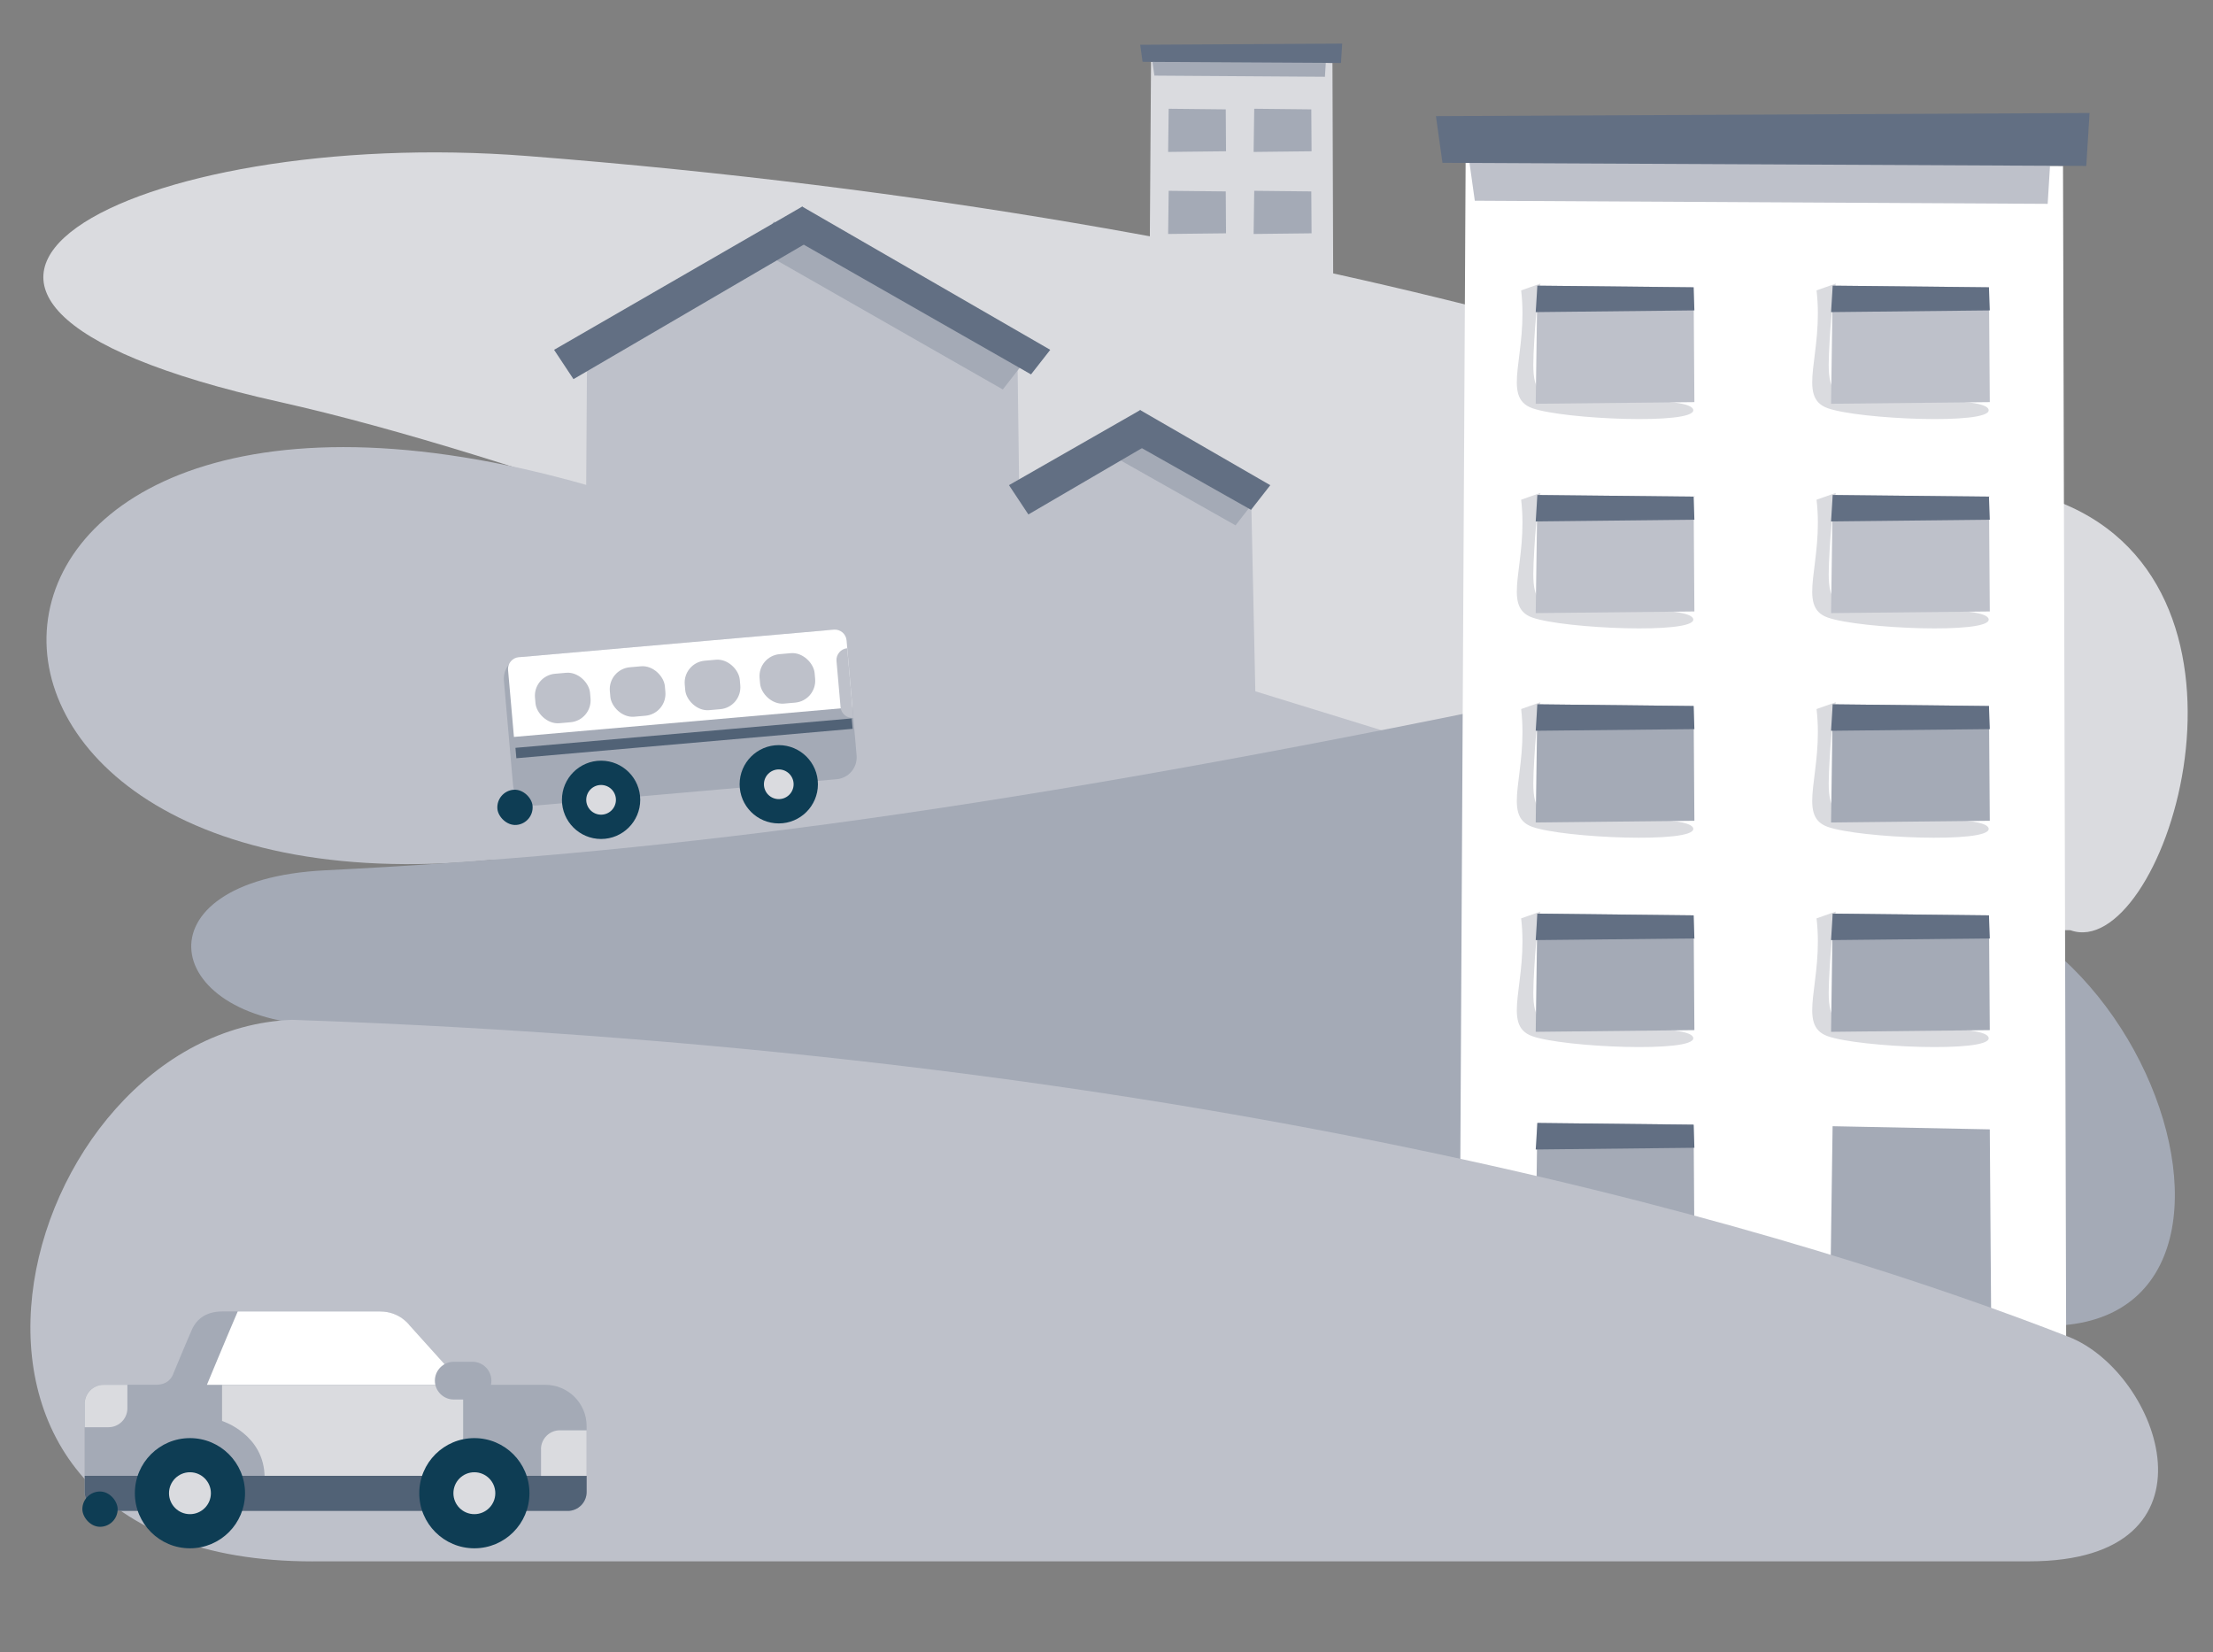 <?xml version="1.0" encoding="UTF-8"?>
<svg id="Layer_6" data-name="Layer 6" xmlns="http://www.w3.org/2000/svg" width="142mm" height="106mm" viewBox="0 0 402.52 300.47">
  <rect x="0" y="0" width="402.52" height="300.47" fill="#808080" stroke="none"/>
  <defs>
    <style>
      .cls-1 {
        fill: #dadbdf;
      }

      .cls-2 {
        fill: #a4aab6;
      }

      .cls-3 {
        fill: #516276;
      }

      .cls-4 {
        fill: #fff;
      }

      .cls-5 {
        fill: #0e3d54;
      }

      .cls-6 {
        fill: #626f83;
      }

      .cls-7 {
        fill: #bec1ca;
      }
    </style>
  </defs>
  <g>
    <g>
      <polyline class="cls-1" points="208.94 73.15 209.36 11.24 242.36 11.45 242.57 72.94"/>
      <polygon class="cls-2" points="240.99 13.96 241.21 10.44 209.53 10.65 209.97 13.75 240.99 13.96"/>
      <polygon class="cls-6" points="243.91 11.45 244.13 7.93 207.39 8.14 207.82 11.24 243.91 11.45"/>
      <polygon class="cls-2" points="228.02 27.63 228.13 19.78 238.51 19.89 238.56 27.51 228.02 27.63"/>
      <polygon class="cls-2" points="212.47 27.63 212.57 19.78 222.95 19.89 223 27.51 212.47 27.63"/>
      <polygon class="cls-2" points="228.02 42.55 228.13 34.7 238.51 34.81 238.56 42.43 228.02 42.55"/>
      <polygon class="cls-2" points="212.47 42.55 212.57 34.7 222.95 34.81 223 42.43 212.47 42.55"/>
    </g>
    <path class="cls-1" d="M376.58,169.17c16.51,6,38.28-59.29.17-76.93-41.36-18.39-135.09-52.51-280.83-63.87-71.33-5.56-132.14,25.27-45.06,44.73,87.08,19.46,246.61,96.07,325.73,96.07Z"/>
    <g>
      <polyline class="cls-7" points="228.38 128.03 227.55 89.38 207.39 74.58 185.07 90.04 184.66 127.62"/>
      <polygon class="cls-2" points="201.29 82.3 204.57 77.41 228.22 91.07 224.73 95.54 201.29 82.3"/>
      <polyline class="cls-7" points="185.89 128.03 185.07 65.48 145.91 37.57 106.77 65.89 106.36 127.62"/>
      <polygon class="cls-2" points="137.49 45.19 140.77 40.3 185.89 66.35 182.4 70.83 137.49 45.19"/>
      <g>
        <polygon class="cls-6" points="187.05 93.56 183.52 88.23 207.39 74.58 210.46 79.89 187.05 93.56"/>
        <polygon class="cls-6" points="204.11 79.48 207.39 74.58 231.05 88.24 227.55 92.72 204.11 79.48"/>
      </g>
      <polygon class="cls-6" points="104.31 68.95 100.78 63.62 145.91 37.57 148.97 42.87 104.31 68.95"/>
      <polygon class="cls-6" points="142.63 42.46 145.91 37.57 191.03 63.62 187.53 68.09 142.63 42.46"/>
    </g>
    <path class="cls-7" d="M327.8,156.41L116.15,91.11C-18.19,46.83-26.45,167.66,89.13,156.41h238.67Z"/>
    <path class="cls-2" d="M59.86,186.43c-30.72,0-35.77-26.39-.77-28.15,58.71-2.94,116.31-9.92,211.72-29.4,5.13-1.05,66.54,33.01,72,32.78,53.29-2.25,81.06,99.82,10.51,75.8L59.86,186.43Z"/>
  </g>
  <g>
    <g>
      <polyline class="cls-4" points="265.44 244.65 266.58 29.61 375.24 30.18 375.81 244.08"/>
      <g>
        <g>
          <path class="cls-1" d="M276.68,167.02c1.36,11.56-3.74,19.39,2.04,21.43,5.78,2.04,29.47,3.02,29.27.34-.19-2.68-20.15-1.4-24.85-2.04-4.71-.64-4.42-4.08-4.08-10.54s1.12-10.43,1.12-10.43l-3.5,1.24Z"/>
          <path class="cls-1" d="M330.41,167.02c1.36,11.56-3.74,19.39,2.04,21.43,5.78,2.04,29.47,3.02,29.27.34-.19-2.68-20.15-1.4-24.85-2.04-4.71-.64-4.42-4.08-4.08-10.54s1.12-10.43,1.12-10.43l-3.5,1.24Z"/>
        </g>
        <g>
          <path class="cls-1" d="M276.68,128.95c1.36,11.56-3.74,19.39,2.04,21.43,5.78,2.04,29.47,3.02,29.27.34-.19-2.68-20.15-1.4-24.85-2.04-4.71-.64-4.42-4.08-4.08-10.54s1.12-10.43,1.12-10.43l-3.5,1.24Z"/>
          <path class="cls-1" d="M330.41,128.95c1.36,11.56-3.74,19.39,2.04,21.43,5.78,2.04,29.47,3.02,29.27.34-.19-2.68-20.15-1.4-24.85-2.04-4.71-.64-4.42-4.08-4.08-10.54s1.12-10.43,1.12-10.43l-3.5,1.24Z"/>
        </g>
        <g>
          <path class="cls-1" d="M276.68,90.88c1.36,11.56-3.74,19.39,2.04,21.43,5.78,2.04,29.47,3.02,29.27.34-.19-2.68-20.15-1.4-24.85-2.04-4.71-.64-4.42-4.08-4.08-10.54s1.12-10.43,1.12-10.43l-3.5,1.24Z"/>
          <path class="cls-1" d="M330.41,90.88c1.36,11.56-3.74,19.39,2.04,21.43,5.78,2.04,29.47,3.02,29.27.34-.19-2.68-20.15-1.4-24.85-2.04-4.71-.64-4.42-4.08-4.08-10.54s1.12-10.43,1.12-10.43l-3.5,1.24Z"/>
        </g>
        <g>
          <path class="cls-1" d="M276.68,52.81c1.36,11.56-3.74,19.39,2.04,21.43,5.78,2.04,29.47,3.02,29.27.34-.19-2.68-20.15-1.4-24.85-2.04-4.71-.64-4.42-4.08-4.08-10.54s1.12-10.43,1.12-10.43l-3.5,1.24Z"/>
          <path class="cls-1" d="M330.41,52.81c1.36,11.56-3.74,19.39,2.04,21.43,5.78,2.04,29.47,3.02,29.27.34-.19-2.68-20.15-1.4-24.85-2.04-4.71-.64-4.42-4.08-4.08-10.54s1.12-10.43,1.12-10.43l-3.5,1.24Z"/>
        </g>
      </g>
      <polygon class="cls-7" points="372.45 37.07 373.04 27.43 267.06 28 268.25 36.5 372.45 37.07"/>
      <polyline class="cls-2" points="332.77 244.65 333.33 204.82 361.92 205.39 362.2 244.08"/>
      <g>
        <polyline class="cls-2" points="279.33 187.65 279.63 166.16 308.05 166.47 308.19 187.34"/>
        <polygon class="cls-6" points="279.33 170.97 279.63 166.16 308.05 166.47 308.19 170.67 279.33 170.97"/>
      </g>
      <g>
        <polyline class="cls-2" points="308.19 149.27 279.33 149.58 279.63 128.09 308.05 128.4"/>
        <polygon class="cls-6" points="279.33 132.9 279.63 128.09 308.05 128.4 308.19 132.6 279.33 132.9"/>
      </g>
      <g>
        <polygon class="cls-7" points="279.33 111.5 279.63 90.02 308.05 90.32 308.19 111.2 279.33 111.5"/>
        <polygon class="cls-6" points="279.33 94.83 279.63 90.02 308.05 90.32 308.19 94.52 279.33 94.83"/>
      </g>
      <g>
        <polyline class="cls-7" points="279.33 73.43 279.63 51.95 308.05 52.25 308.19 73.13"/>
        <polygon class="cls-6" points="279.33 56.76 279.63 51.95 308.05 52.25 308.19 56.45 279.33 56.76"/>
      </g>
      <g>
        <polygon class="cls-2" points="279.33 225.72 279.63 204.23 308.05 204.54 308.19 225.41 279.33 225.72"/>
        <polygon class="cls-6" points="279.33 209.05 279.63 204.23 308.05 204.54 308.19 208.74 279.33 209.05"/>
      </g>
      <g>
        <polyline class="cls-2" points="333.35 166.16 361.77 166.47 361.92 187.34 333.05 187.65"/>
        <polygon class="cls-6" points="333.05 170.97 333.35 166.16 361.77 166.47 361.92 170.67 333.05 170.97"/>
      </g>
      <g>
        <polygon class="cls-2" points="333.05 149.58 333.35 128.09 361.77 128.4 361.92 149.27 333.05 149.58"/>
        <polygon class="cls-6" points="333.05 132.9 333.35 128.09 361.77 128.4 361.92 132.6 333.05 132.9"/>
      </g>
      <g>
        <polyline class="cls-7" points="333.05 111.5 333.35 90.02 361.77 90.32 361.92 111.2"/>
        <polygon class="cls-6" points="333.05 94.83 333.35 90.02 361.77 90.32 361.92 94.52 333.05 94.83"/>
      </g>
      <g>
        <polyline class="cls-7" points="333.05 73.43 333.35 51.95 361.77 52.25 361.92 73.13"/>
        <polygon class="cls-6" points="333.05 56.76 333.35 51.95 361.77 52.25 361.92 56.45 333.05 56.76"/>
      </g>
      <polygon class="cls-6" points="379.47 30.18 380.07 20.55 261.18 21.12 262.37 29.61 379.47 30.18"/>
    </g>
    <path class="cls-7" d="M56.86,283.95h312.22c36.21-.01,23.8-34.35,7.16-40.84-45.56-17.79-153.41-51.82-323.12-57.64-50.68,1.93-76.56,98.49,3.75,98.49Z"/>
  </g>
  <g id="bus">
    <rect class="cls-2" x="92.37" y="117" width="62.72" height="27.15" rx="4" ry="4" transform="translate(-10.91 11.28) rotate(-5)"/>
    <path class="cls-4" d="M93.48,134.02l-1.07-12.18c-.1-1.17.77-2.22,1.95-2.32l57.3-5.01c1.17-.1,2.22.77,2.32,1.95l1.07,12.18"/>
    <rect class="cls-3" x="93.72" y="133.33" width="61.4" height="1.9" transform="translate(-11.23 11.35) rotate(-5)"/>
    <rect class="cls-7" x="138.19" y="118.86" width="10.05" height="9.03" rx="4" ry="4" transform="translate(-10.21 12.95) rotate(-5)"/>
    <rect class="cls-7" x="124.57" y="120.05" width="10.05" height="9.03" rx="4" ry="4" transform="translate(-10.36 11.77) rotate(-5)"/>
    <rect class="cls-7" x="110.95" y="121.24" width="10.05" height="9.03" rx="4" ry="4" transform="translate(-10.52 10.59) rotate(-5)"/>
    <rect class="cls-7" x="97.33" y="122.43" width="10.05" height="9.03" rx="4" ry="4" transform="translate(-10.67 9.4) rotate(-5)"/>
    <path class="cls-7" d="M154.1,117.89c-1.17.1-2.05,1.15-1.95,2.32l.74,8.4c.1,1.17,1.15,2.05,2.32,1.95"/>
    <rect class="cls-5" x="90.46" y="143.62" width="6.42" height="6.42" rx="3.21" ry="3.21" transform="translate(-12.44 8.72) rotate(-5)"/>
    <circle class="cls-5" cx="109.33" cy="145.46" r="7.12"/>
    <circle class="cls-1" cx="109.33" cy="145.46" r="2.7"/>
    <circle class="cls-5" cx="141.65" cy="142.63" r="7.12"/>
    <circle class="cls-1" cx="141.65" cy="142.63" r="2.7"/>
  </g>
  <g id="policia">
    <g>
      <path class="cls-2" d="M103.27,274.78c1.88,0,3.43-1.54,3.43-3.43v-12c0-4.14-3.36-7.5-7.5-7.5h-14.96l-9.8-10.88s-1.76-2.46-5.3-2.46h-28.75c-2.78,0-4.59,1.28-5.49,3.31-.9,2.03-3.31,7.84-3.31,7.84-.25.79-.99,2.18-3.24,2.18h-9.53c-1.88,0-3.43,1.54-3.43,3.43v16.07c0,1.88,1.54,3.43,3.43,3.43"/>
      <path class="cls-4" d="M37.65,251.85h46.59l-9.8-10.88s-1.76-2.46-5.3-2.46h-25.9c-2.16,5.02-5.6,13.33-5.6,13.33Z"/>
      <path class="cls-1" d="M84.24,268.74h-36.11c0-7.89-7.74-10.32-7.74-10.32v-6.56h43.85v16.89Z"/>
    </g>
    <path class="cls-3" d="M18.83,274.78h84.44c1.88,0,3.43-1.54,3.43-3.43v-2.95H15.41v2.95c0,1.88,1.54,3.43,3.43,3.43Z"/>
    <rect class="cls-5" x="14.98" y="271.25" width="6.42" height="6.42" rx="3.21" ry="3.21"/>
    <path class="cls-1" d="M98.41,263.54v4.87h8.29v-8.29h-4.87c-1.88,0-3.43,1.54-3.43,3.43Z"/>
    <path class="cls-1" d="M19.74,259.56c1.88,0,3.43-1.54,3.43-3.43v-4.28h-4.33c-1.88,0-3.43,1.54-3.43,3.43v4.28h4.33Z"/>
    <path class="cls-2" d="M85.95,254.52h-3.42c-1.88,0-3.43-1.54-3.43-3.43h0c0-1.88,1.54-3.43,3.43-3.43h3.42c1.88,0,3.43,1.54,3.43,3.43h0c0,1.88-1.54,3.43-3.43,3.43Z"/>
    <circle class="cls-5" cx="34.55" cy="271.56" r="10.02"/>
    <circle class="cls-1" cx="34.55" cy="271.56" r="3.81"/>
    <circle class="cls-5" cx="86.28" cy="271.56" r="10.02"/>
    <circle class="cls-1" cx="86.28" cy="271.56" r="3.81"/>
  </g>
</svg>